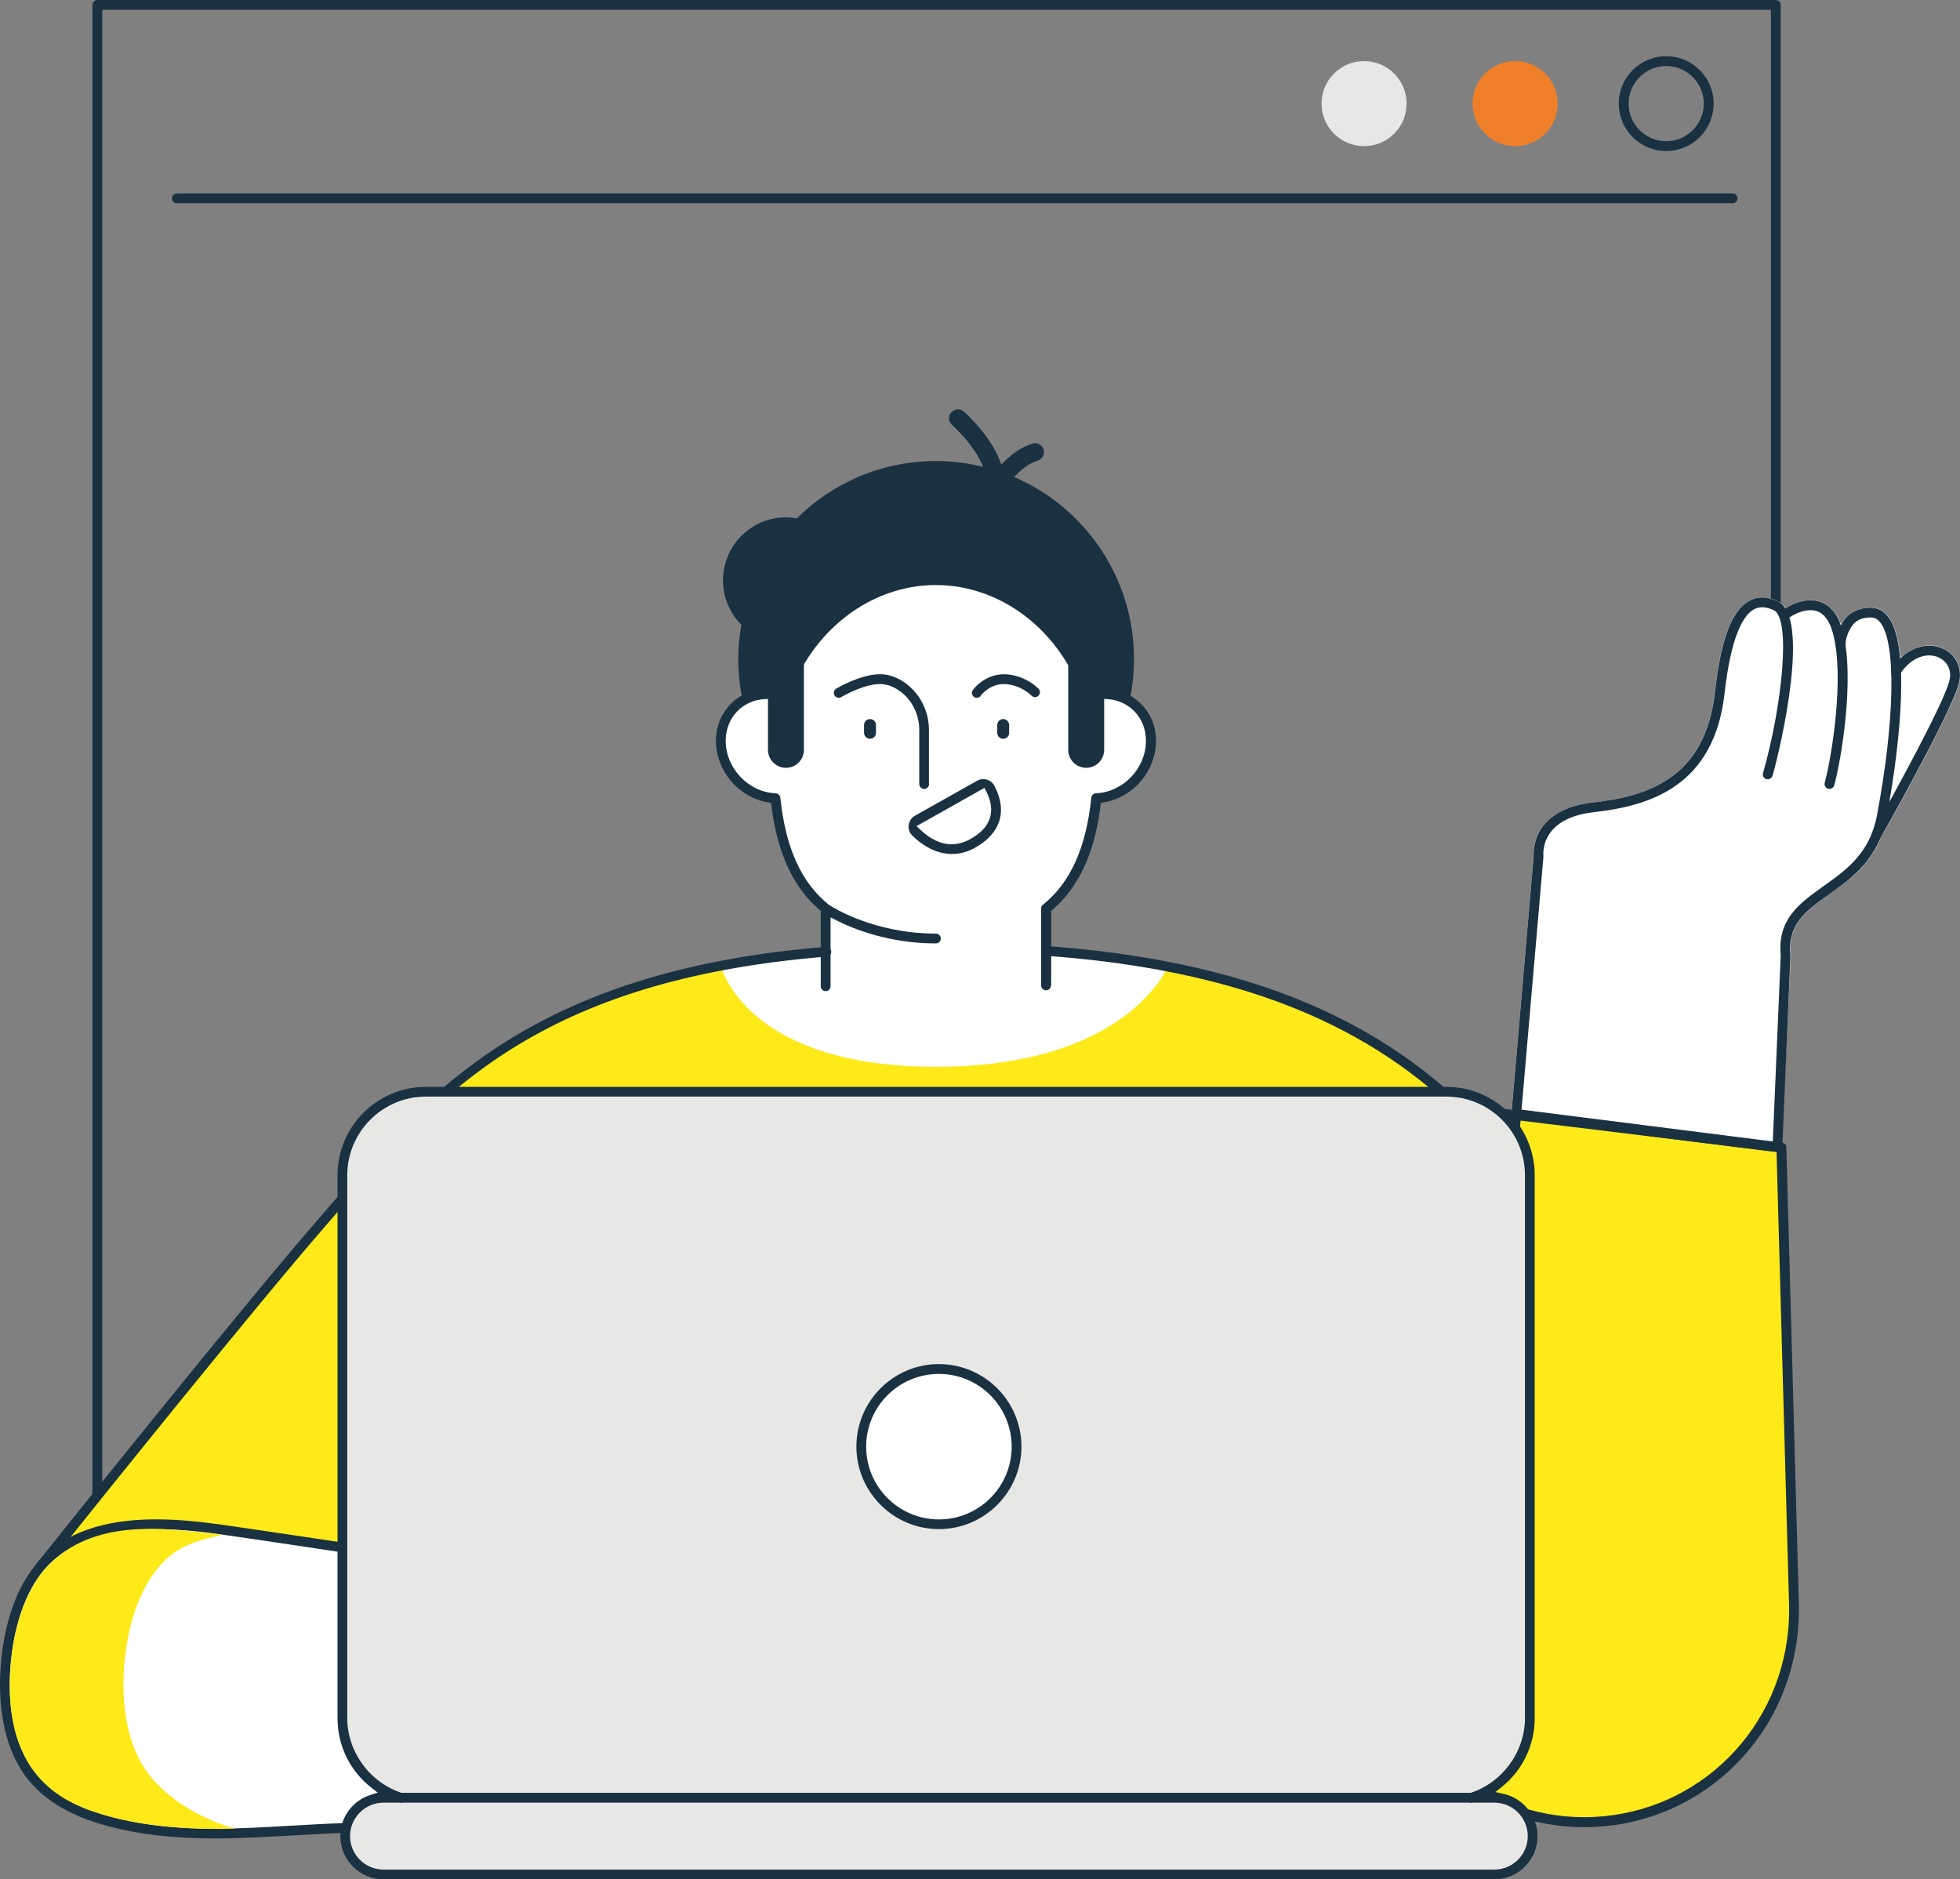 <?xml version="1.0" encoding="UTF-8"?><svg id="Capa_1" data-name="Capa 1" xmlns="http://www.w3.org/2000/svg" viewBox="0 0 279.33 267.87"><rect x="0" y="0" width="279.33" height="267.87" fill="#808080" stroke="none"/><defs><style>
      .cls-1 {
        fill: #e7e7e5;
      }

      .cls-2 {
        fill: #ef8029;
      }

      .cls-3 {
        fill: #1a3142;
      }

      .cls-4 {
        fill: #fff;
      }

      .cls-5 {
        fill: #fdea18;
      }
    </style></defs><path class="cls-3" d="m253.77 86.28v-85.58c0-.39-.31-.7-.7-.7h-239.2c-.38 0-.7.31-.7.7v220.74c0 .39.31.7.7.7s.7-.31.7-.7v-220.04h237.81v84.88c0 .39.31.7.7.7s.7-.31.7-.7z"/><path class="cls-3" d="m144.53 67.99c.85-.92 2.01-1.91 3.36-2.34c.67-.21 1.04-.92.83-1.59c-.21-.67-.92-1.04-1.59-.83c-1.83.57-3.34 1.83-4.43 2.99c-1.4-4.12-5.15-7.39-5.35-7.56c-.53-.46-1.33-.4-1.79.13c-.46.53-.4 1.33.13 1.79c.04.03 3.13 2.74 4.42 5.96c-2.15-.53-4.39-.83-6.7-.83c-7.74 0-14.75 3.12-19.85 8.18c-.5-.09-1.01-.15-1.54-.15c-4.96 0-8.98 4.02-8.98 8.98c0 2.47 1 4.71 2.62 6.33c-.28 1.58-.45 3.2-.45 4.86c0 15.58 12.63 28.2 28.2 28.2s28.2-12.63 28.2-28.2c0-11.62-7.04-21.6-17.08-25.92z"/><path class="cls-5" d="m255.66 228.4l-1.78-64.86l-40.47-4.92l-1.43 3.24c-13.6-14.35-32.75-26.86-78.13-26.86c-56.08 0-72.02 20.88-87.73 38.96c-12.18 14-38.78 47.36-38.78 47.36l184.77 3.34l-2.28 10.86l6.53-.31c2.64 13.95 14.8 24.5 29.39 24.5c15.57 0 28.35-12 29.79-27.33c.09-.95.14-1.9.14-2.87c0-.37 0-.73-.02-1.1z"/><path class="cls-4" d="m149.12 135.53v-6.03c3.74-3 6.34-7.91 7.15-15.73c1.48-.05 3-.56 4.35-1.54c3.44-2.51 4.48-7.17 2.33-10.41c-1.7-2.57-4.9-3.48-7.87-2.49c-3.28-9.71-11.74-16.63-21.68-16.63s-18.4 6.92-21.68 16.63c-2.96-.99-6.16-.08-7.87 2.49c-2.15 3.24-1.1 7.91 2.33 10.41c1.35.99 2.87 1.49 4.35 1.54c.81 7.81 3.4 12.73 7.15 15.73v6.15c-5.41.46-10.37 1.14-14.94 2.03c.18.68 2.49 8.5 14.94 12.31c0 .06.21.06.21.06c4.03 1.21 9.11 2 15.5 2c27.32 0 33.05-14.29 33.06-14.3c-5.22-1.01-10.97-1.76-17.35-2.22z"/><path class="cls-3" d="m256.38 229.5c0-.38 0-.75-.02-1.11l-1.78-64.86c0-.34-.27-.63-.61-.67l-40.47-4.92c-.32-.05-.6.13-.72.41l-1.01 2.28l-.59-.6c-10.09-10.28-26.16-22.43-61.21-25.13c-.39-.04-.72.26-.75.64c-.03.38.26.72.64.75c35.09 2.7 50.84 14.69 61.61 26.06c.16.17.4.25.63.21c.23-.04.43-.19.52-.41l1.22-2.77l.42.05l38.94 4.74v.49s1.76 63.77 1.76 63.77c.01.35.02.71.02 1.07c0 .93-.04 1.87-.13 2.81c-1.42 15.22-13.93 26.7-29.09 26.7c-14 0-26.07-10.06-28.7-23.93c-.07-.34-.37-.56-.72-.57l-5.63.27l2.09-9.97c.04-.21 0-.42-.14-.58c-.13-.16-.33-.26-.54-.26l-184.88-1.38l.74-.92c6.46-8.08 28.36-35.38 38.67-47.24l2.1-2.43c13.7-15.89 27.87-32.31 69.07-35.65c.19-.02.35-.1.48-.24c.12-.14.18-.32.16-.51c-.02-.18-.1-.35-.25-.48c-.14-.12-.34-.18-.51-.16c-41.77 3.38-56.78 20.78-70.02 36.13l-2.1 2.43c-11.1 12.77-35.47 43.22-40.24 49.2l-.11.14c-.16.21-.2.5-.08.74c.11.24.36.4.63.4l185.46 1.39l-2.1 10.02c-.04.21.01.43.15.6c.14.17.34.24.57.25l5.93-.29l.11.47c3.14 13.91 15.69 24 29.85 24c15.89 0 28.99-12.02 30.48-27.97c.09-.98.14-1.97.14-2.94z"/><path class="cls-4" d="m253.43 163.69s-.41.05-.44.05l-36.56-4.71l.16 2.06c-.11.26-.37.43-.65.43c-.46-.04-.75-.38-.72-.78l3.34-38.62c-.04-.61-.05-2.59 1.39-4.43c1.43-1.83 3.81-2.94 7.07-3.31c7.81-.88 15.99-3.44 17.36-15.7c.84-7.49 2.38-11.62 4.86-13.02c.59-.33 1.23-.5 1.9-.5c.7 0 1.46.18 2.24.55c.33.15.59.35.83.61l.29.33l.39-.21c.61-.33 1.83-.9 3.16-.9c.5 0 .98.08 1.43.24c1.04.38 1.88 1.18 2.49 2.38l.4.79l.54-.71c.07-.09.14-.18.2-.25c.57-.64 1.64-1.4 3.51-1.4c.93 0 1.76.41 2.41 1.19c.82.99 1.39 2.67 1.7 5l.12.93l.76-.56c1.02-.75 2.17-1.15 3.33-1.15c.69 0 1.37.14 1.97.42c1.95.88 2.86 2.92 2.28 5.06c-1.17 4.3-10.72 21.2-11.12 21.91c-1.67 4.05-4.7 6.2-7.38 8.1c-3.31 2.35-5.92 4.21-5.47 8.64c0 .04 0 .07 0 .11l-1.34 27.35c0 .2-.1.39-.26.52c-.13.11.01-.42-.15-.42z"/><path class="cls-3" d="m237.46 8.01c-3.73 0-6.76 3.03-6.76 6.76s3.03 6.76 6.76 6.76s6.76-3.03 6.76-6.76s-3.03-6.76-6.76-6.76zm0 12.12c-2.96 0-5.36-2.41-5.36-5.36s2.41-5.36 5.36-5.36s5.36 2.41 5.36 5.36s-2.41 5.36-5.36 5.36z"/><path class="cls-2" d="m221.99 14.77c0 3.35-2.71 6.06-6.06 6.06s-6.06-2.71-6.06-6.06s2.71-6.06 6.06-6.06s6.06 2.71 6.06 6.06z"/><path class="cls-1" d="m200.46 14.77c0 3.35-2.71 6.06-6.06 6.06s-6.06-2.71-6.06-6.06s2.71-6.06 6.06-6.06s6.06 2.71 6.06 6.06z"/><path class="cls-4" d="m3.08 227.69c.89-2.03 2.06-3.85 3.55-5.31c6.36-6.23 17.15-5.45 24.8-4.37c9.65 1.36 68.55 10.25 68.59 10.46l4.97 25.04s-3.62 3.98-49.36 6.75c-2.07.13-4.15.22-6.22.28c-11.36.33-22.6 2.08-33.86-.93c-4.4-1.18-8.91-3.19-11.73-7.38c-2.87-4.27-3.49-10.15-2.95-15.59c.31-3.09 1.01-6.21 2.21-8.95z"/><path class="cls-3" d="m97.57 227.32c-1.63-.27-3.98-.63-6.82-1.08c-5.68-.88-13.35-2.06-21.32-3.27c-16.58-2.52-33.23-5-37.91-5.66c-2.93-.41-6.1-.75-9.27-.75c-5.96 0-11.9 1.19-16.11 5.32c-1.48 1.45-2.72 3.31-3.7 5.53c-1.16 2.64-1.92 5.73-2.26 9.16c-.64 6.44.44 12.14 3.06 16.04c2.44 3.63 6.4 6.14 12.13 7.67c4.48 1.2 9.32 1.76 15.24 1.76c3.7 0 7.41-.22 11-.42c2.6-.15 5.24-.3 7.83-.38c2-.06 4.1-.15 6.24-.28c44.73-2.71 49.44-6.55 49.83-6.98c.15-.16.21-.39.17-.61l-4.97-25.04q-.1-.51-3.14-1.01zm6.23 26.07c-2.57 1.13-12.42 4.01-48.21 6.17c-2.11.13-4.2.22-6.2.28c-2.66.08-5.43.24-7.87.38c-3.75.22-7.4.43-11.02.43c-4.95 0-9.83-.4-14.77-1.72c-5.45-1.46-9.05-3.71-11.33-7.1c-2.44-3.63-3.45-9.01-2.84-15.13c.33-3.24 1.07-6.27 2.16-8.74c.9-2.06 2.04-3.77 3.39-5.1c6.01-5.88 16.1-5.32 24.21-4.18c9.47 1.34 60.73 9.08 67.71 10.29l.39.07l4.79 24.15l-.42.19z"/><path class="cls-5" d="m33.43 260.61c-4.4-1.18-9.9-4.19-12.71-8.38c-2.87-4.27-3.49-10.15-2.95-15.59c.31-3.09 1.01-6.21 2.21-8.95c.89-2.03 2.06-3.85 3.55-5.31c2.29-2.25 5.07-2.89 8.16-3.63c-.12-.02-.23-.04-.35-.05c-9.1-1.08-17.91-2-24.27 4.24c-1.49 1.46-2.5 3.18-3.38 5.21c-1.2 2.75-1.8 5.48-2.11 8.57c-.54 5.43-.03 10.85 2.84 15.13c2.81 4.19 6.93 5.92 11.33 7.1c8.2 2.19 17.7 1.68 17.7 1.68z"/><path class="cls-3" d="m246.92 27.57h-221.72c-.38 0-.7.31-.7.7s.31.7.7.7h221.72c.39 0 .7-.31.7-.7s-.31-.7-.7-.7z"/><path class="cls-3" d="m139.76 99.17c.05-.07 1.32-1.78 3.52-1.66c2.26.14 3.65 1.57 3.71 1.63c.27.29.71.3.99.04c.14-.13.22-.3.23-.49c0-.19-.06-.36-.18-.5c-.02-.02-1.76-1.9-4.65-2.08c-.11 0-.22 0-.33 0c-2.77 0-4.35 2.16-4.41 2.25c-.23.31-.16.74.16.97c.3.22.76.15.98-.15z"/><path class="cls-3" d="m142.97 102.49c-.47 0-.85.38-.85.85v1.11c0 .47.38.85.85.85s.85-.38.85-.85v-1.11c0-.47-.38-.85-.85-.85z"/><path class="cls-3" d="m124.84 104.45v-1.11c0-.47-.38-.85-.85-.85s-.85.38-.85.85v1.11c0 .47.38.85.85.85s.85-.38.85-.85z"/><path class="cls-3" d="m132.39 111.75v-7.71c0-2.84-1.45-5.51-3.78-6.96c-1.04-.65-2.11-.98-3.19-.98c-2.83 0-6.22 2.04-6.25 2.06c-.16.1-.28.25-.32.43c-.04.18-.02.37.08.53c.2.33.63.44.96.24c.03-.02 3.13-1.86 5.54-1.86c.81 0 1.64.26 2.45.76c1.93 1.2 3.13 3.41 3.13 5.78v7.71c0 .39.31.7.7.7s.7-.31.7-.7z"/><path class="cls-3" d="m141.71 111.99c-.23-.43-.61-.74-1.08-.87c-.17-.05-.33-.07-.5-.07c-.3 0-.6.08-.87.23l-8.87 4.99c-.49.28-.82.76-.89 1.32c-.08.56.11 1.1.51 1.5c2.73 2.71 6 3.37 8.87 1.79c3.72-2.04 4.75-5.28 2.83-8.88zm-6.07 8.35c-1.5 0-3.01-.69-4.46-2.06l-.56-.53l9.68-5.45l.27.53c1.43 2.83.62 5.19-2.36 6.81c-.85.46-1.71.69-2.57.69z"/><path class="cls-3" d="m112.01 109.44c-1.41 0-2.56-1.15-2.56-2.56v-15.44c0-1.41 1.15-2.56 2.56-2.56s2.56 1.15 2.56 2.56v15.44c0 1.41-1.15 2.56-2.56 2.56z"/><path class="cls-3" d="m154.8 109.44c1.41 0 2.56-1.15 2.56-2.56v-15.44c0-1.41-1.15-2.56-2.56-2.56s-2.56 1.15-2.56 2.56v15.44c0 1.41 1.15 2.56 2.56 2.56z"/><path class="cls-3" d="m149.81 140.45v-10.62l.2-.17c3.74-3.23 5.98-8.07 6.83-14.8l.05-.42l.42-.07c1.33-.22 2.58-.75 3.71-1.58c3.73-2.72 4.85-7.82 2.5-11.36c-1.62-2.45-4.51-3.62-7.54-3.06l-.47.09l-.17-.44c-3.74-9.73-12.36-16.02-21.95-16.02s-18.2 6.29-21.95 16.02l-.17.44l-.47-.09c-.5-.09-1-.14-1.49-.14c-2.46 0-4.7 1.15-6.05 3.2c-2.35 3.54-1.22 8.64 2.5 11.36c1.13.83 2.38 1.36 3.71 1.58l.42.07l.05.42c.85 6.73 3.09 11.57 6.83 14.8l.2.17v10.74c0 .38.31.7.7.7s.7-.31.7-.7v-9.81l.83.42c2.43 1.23 7.51 3.29 14.18 3.29c.38 0 .7-.31.7-.7s-.31-.7-.7-.7c-8.75 0-14.62-3.69-15.26-4.11c-3.93-3.16-6.17-8.14-6.91-15.26c-.04-.35-.32-.61-.67-.63c-1.4-.05-2.77-.54-3.96-1.41c-3.13-2.29-4.1-6.53-2.16-9.46c1.48-2.24 4.32-3.12 7.06-2.21c.36.12.76-.08.88-.44c3.26-9.66 11.7-16.16 21.01-16.16s17.76 6.49 21.01 16.16c.12.36.52.56.88.44c2.74-.91 5.58-.03 7.06 2.21c1.94 2.93.97 7.18-2.16 9.46c-1.2.87-2.57 1.36-3.96 1.41c-.35.01-.63.28-.67.63c-.74 7.14-2.99 12.13-6.89 15.25c-.17.13-.26.33-.26.55v10.95c0 .38.31.7.7.7s.7-.31.7-.7z"/><path class="cls-3" d="m252.61 110.59c1.34-4.71 5.39-22.73.76-24.87c-.78-.36-1.53-.55-2.23-.55s-1.3.17-1.89.5c-2.47 1.39-4.01 5.52-4.85 13c-1.38 12.27-9.56 14.83-17.38 15.71c-3.26.37-5.63 1.48-7.06 3.3c-1.44 1.84-1.42 3.81-1.39 4.37l-3.34 38.66c-.02.19.04.37.16.51c.12.14.29.23.47.25l.06.58h0v-.57c.36 0 .66-.28.69-.64l3.35-38.69c0-.05 0-.1 0-.15c-.02-.21-.15-1.89 1.09-3.46c1.19-1.52 3.25-2.45 6.12-2.78c7.88-.89 17.11-3.62 18.61-16.95c.95-8.47 2.78-11.17 4.15-11.94c.8-.45 1.73-.42 2.85.1c2.5 1.16 1.21 13.65-1.52 23.22c-.05.18-.03.37.06.53s.24.28.42.33c.36.1.76-.11.86-.48z"/><path class="cls-3" d="m260.55 112.42c.37.1.76-.13.86-.49c.93-3.36 3.02-15.3 1.17-22.06c-.59-2.17-1.64-3.54-3.12-4.07c-2.38-.87-4.95.87-5.06.95c-.31.22-.39.65-.17.97c.22.32.65.39.97.18c.56-.38 1.71-.93 2.83-.93c.33 0 .65.05.96.16c1.02.37 1.77 1.43 2.23 3.12c1.67 6.11-.14 17.57-1.17 21.32c-.1.37.12.76.49.86z"/><path class="cls-3" d="m268.86 116.52c2.14-11.38 3.31-24.9.14-28.72c-.64-.77-1.47-1.18-2.39-1.18c-1.86 0-2.93.76-3.49 1.39c-1.48 1.66-1.49 4.07-1.48 4.17c.04.38.4.65.77.61c.38-.04.66-.39.62-.77c-.08-.69.3-2.15 1.14-3.09c.55-.62 1.35-.92 2.44-.92c.33 0 .82.07 1.32.67c2.32 2.8 2.14 13.88-.44 27.57c-1.01 5.37-4.38 7.76-7.64 10.08c-3.37 2.4-6.56 4.66-6.07 9.84l-1.13 26.53l-36.52-4.63s-.07 0-.11 0c-.35 0-.65.25-.7.6c-.03.18.02.37.13.52c.11.15.28.25.46.28c0 0 37.94 4.9 38.06 4.81c0 0 .02-.66.03-.7l1.17-27.32c-.46-4.55 2.16-6.41 5.48-8.76c3.16-2.24 7.08-5.03 8.2-10.96z"/><path class="cls-3" d="m276.87 92.45c-2.04-.93-5.06-.42-7.21 2.8c-.21.32-.13.75.2.97c.15.1.34.13.53.1c.18-.04.34-.14.44-.3c1.23-1.85 2.78-2.6 4.1-2.6c.49 0 .96.1 1.37.29c.99.45 1.98 1.61 1.5 3.4c-.91 3.33-7.6 15.61-11.02 21.64c-.19.33-.07.76.27.95c.32.19.77.06.95-.26c.1-.17 9.95-17.58 11.15-21.96c.58-2.13-.33-4.16-2.27-5.04z"/><path class="cls-1" d="m212.96 256.24h-3.27c4.82-1.53 8.34-6.05 8.34-11.36v-77.36c0-6.55-5.36-11.92-11.92-11.92h-145.4c-6.55 0-11.92 5.36-11.92 11.92v77.36c0 5.31 3.52 9.83 8.34 11.36h-2.46c-3.01 0-5.47 2.46-5.47 5.47s2.46 5.47 5.47 5.47h158.3c3.01 0 5.47-2.46 5.47-5.47s-2.46-5.47-5.47-5.47z"/><path class="cls-3" d="m54.66 267.87h158.3c3.4 0 6.16-2.77 6.16-6.16c0-2.87-2.03-5.4-4.84-6.02l-1.16-.26l.93-.75c2.97-2.4 4.67-5.97 4.67-9.8v-77.36c0-6.96-5.66-12.61-12.61-12.61h-145.4c-6.96 0-12.61 5.66-12.61 12.61v77.36c0 3.93 1.77 7.56 4.87 9.96l.86.67l-1.04.33c-2.56.82-4.29 3.18-4.29 5.87c0 3.4 2.77 6.16 6.16 6.16zm0-10.93h2.47c.35 0 .64-.25.69-.59c.05-.34-.15-.67-.48-.77c-4.62-1.47-7.85-5.86-7.85-10.7v-77.36c0-6.18 5.03-11.22 11.22-11.22h145.4c6.19 0 11.22 5.03 11.22 11.22v77.36c0 4.83-3.23 9.23-7.85 10.7c-.33.11-.53.43-.48.77c.05.34.34.59.69.59h3.27c2.63 0 4.77 2.14 4.77 4.77s-2.14 4.77-4.77 4.77h-158.3c-2.63 0-4.77-2.14-4.77-4.77s2.14-4.77 4.77-4.77z"/><path class="cls-4" d="m144.88 206.2c0 6.11-4.95 11.07-11.07 11.07s-11.07-4.95-11.07-11.07s4.95-11.07 11.07-11.07s11.07 4.95 11.07 11.07z"/><path class="cls-3" d="m209.69 256.94c.39 0 .7-.31.7-.7s-.31-.7-.7-.7h-152.56c-.39 0-.7.31-.7.7s.31.7.7.7h152.56z"/><path class="cls-3" d="m133.81 194.43c-6.49 0-11.76 5.28-11.76 11.76s5.28 11.76 11.76 11.76s11.76-5.28 11.76-11.76s-5.28-11.76-11.76-11.76zm0 22.14c-5.72 0-10.37-4.65-10.37-10.37s4.65-10.37 10.37-10.37s10.37 4.65 10.37 10.37s-4.65 10.37-10.37 10.37z"/></svg>
